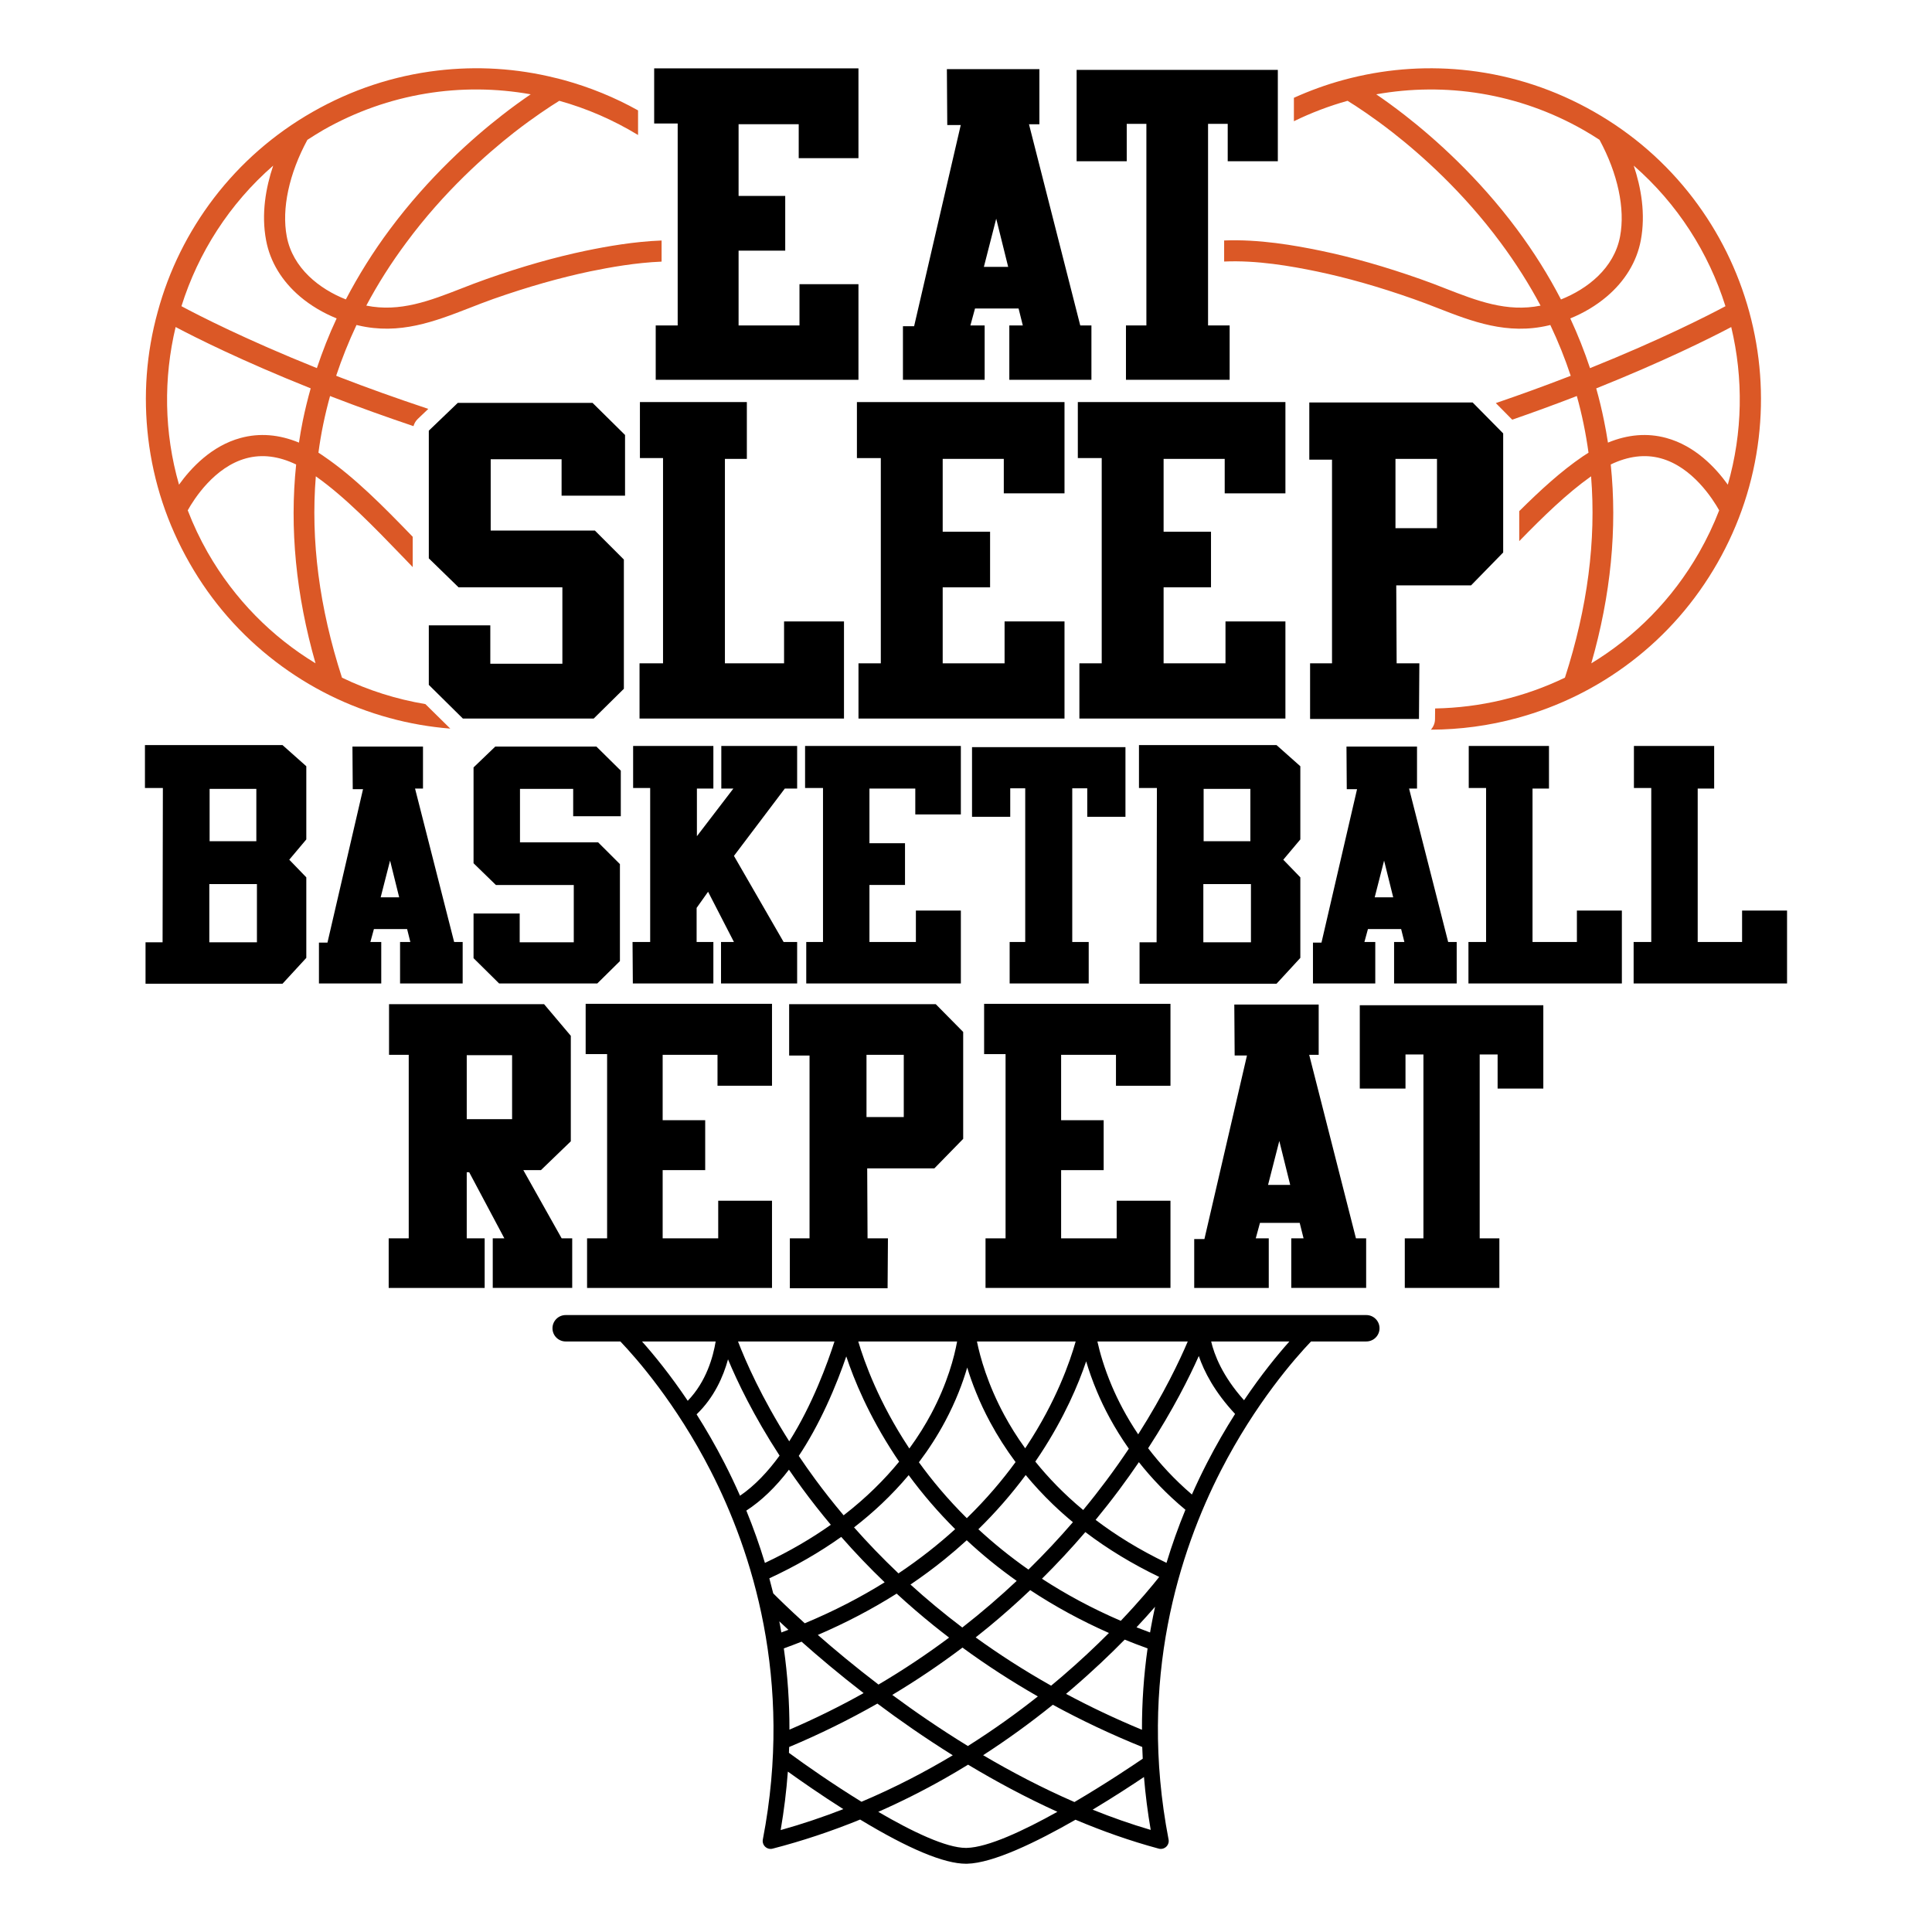 <?xml version="1.0" encoding="UTF-8"?> <!-- Generator: Adobe Illustrator 24.3.0, SVG Export Plug-In . SVG Version: 6.00 Build 0) --> <svg xmlns="http://www.w3.org/2000/svg" xmlns:xlink="http://www.w3.org/1999/xlink" version="1.1" id="Layer_1" x="0px" y="0px" viewBox="0 0 864 864" xml:space="preserve"> <path d="M383.907,169.846h-90.669V145.54h9.826V55.216h-10.515V30.566h91.359V70.73h-26.718V55.561h-26.891v32.062h20.858V112.1 h-20.858v33.44h27.235v-18.443h26.374V169.846z"></path> <path d="M440.343,169.846h-36.544v-23.96h4.999l20.857-89.979h-6.033l-0.172-24.995h41.369v24.649h-4.654l22.926,89.979h4.999 v24.305h-36.716V145.54h6.033l-1.896-7.584h-19.479l-2.068,7.584h6.378V169.846z M450.858,119.339l-5.344-21.547l-5.516,21.547 H450.858z"></path> <path d="M549.904,169.846h-46.369V145.54h9.137V55.389h-8.793v16.72h-22.408V31.255h89.98v40.853h-22.41v-16.72h-8.791v90.151h9.654 V169.846z"></path> <path d="M191.769,279.652h27.5v17.166h32.229v-34.157h-46.417l-13.312-12.961v-57.103l12.962-12.436h60.255l14.538,14.363v27.151 h-28.376v-16.291h-31.705v31.879h46.593l12.962,12.962v57.803l-13.488,13.312h-58.504l-15.239-15.063V279.652z"></path> <path d="M324.188,296.642h26.45v-18.743h26.798v43.44h-91.433v-24.697h10.51v-91.784h-10.335v-25.047h47.819v25.398h-9.809V296.642z "></path> <path d="M476.053,321.34h-92.135v-24.697h9.984v-91.784h-10.685v-25.047h92.836v40.811h-27.151v-15.413h-27.325v32.579h21.194 v24.873h-21.194v33.982h27.675v-18.743h26.801V321.34z"></path> <path d="M574.843,321.34h-92.135v-24.697h9.984v-91.784h-10.683v-25.047h92.835v40.811h-27.151v-15.413h-27.326v32.579h21.196 v24.873h-21.196v33.982h27.677v-18.743h26.8V321.34z"></path> <path d="M634.57,321.515h-48.693v-24.873h9.808v-91.084h-10.159v-25.574h73.04l13.664,13.839v53.248l-14.364,14.714h-33.456 l0.176,34.857h10.159L634.57,321.515z M642.628,205.209h-18.566v31.003h18.566V205.209z"></path> <path d="M126.335,439.935H65.083v-18.533h7.624l0.131-69.007H64.82v-19.191h61.515l10.646,9.464v32.729l-7.623,9.07l7.623,7.886 v36.015L126.335,439.935z M114.9,395.377H93.605v26.025H114.9V395.377z M114.636,352.789H93.738v23.397h20.899V352.789z"></path> <path d="M170.498,439.804h-27.865v-18.27h3.811l15.905-68.612h-4.6l-0.132-19.06h31.546v18.797h-3.548l17.482,68.612h3.811v18.533 h-27.996v-18.533h4.6l-1.446-5.784h-14.853l-1.577,5.784h4.863V439.804z M178.517,401.292l-4.075-16.43l-4.207,16.43H178.517z"></path> <path d="M211.772,408.522h20.637v12.88h24.185v-25.631h-34.832l-9.99-9.726v-42.85l9.726-9.332h45.216l10.91,10.778v20.374H256.33 v-12.224H232.54v23.923h34.963l9.728,9.726v43.376l-10.122,9.99h-43.901L211.772,428.5V408.522z"></path> <path d="M322.575,352.658v-19.06h33.913v19.06h-5.521l-22.739,30.1l22.213,38.513h6.047v18.533h-34.044v-18.533h5.784 l-11.568-22.477l-5.126,7.23v15.247h7.493v18.533h-36.016l-0.131-18.533h7.886v-68.876h-7.623v-18.797h35.884v19.06h-7.361v21.293 l16.299-21.293H322.575z"></path> <path d="M429.699,439.804H360.56v-18.533h7.492v-68.876h-8.017v-18.797h69.664v30.626h-20.374v-11.567H388.82v24.448h15.905v18.664 H388.82v25.5h20.768v-14.064h20.111V439.804z"></path> <path d="M486.875,439.804h-35.357v-18.533h6.967v-68.745h-6.703v12.751h-17.087v-31.152h68.614v31.152h-17.087v-12.751h-6.706 v68.745h7.361V439.804z"></path> <path d="M570.865,439.935h-61.25v-18.533h7.623l0.131-69.007h-8.018v-19.191h61.515l10.648,9.464v32.729l-7.625,9.07l7.625,7.886 v36.015L570.865,439.935z M559.431,395.377h-21.294v26.025h21.294V395.377z M559.169,352.789h-20.901v23.397h20.901V352.789z"></path> <path d="M615.031,439.804h-27.867v-18.27h3.811l15.906-68.612h-4.6l-0.131-19.06h31.545v18.797h-3.549l17.483,68.612h3.811v18.533 h-27.998v-18.533h4.602l-1.446-5.784h-14.853l-1.579,5.784h4.864V439.804z M623.049,401.292l-4.076-16.43l-4.205,16.43H623.049z"></path> <path d="M685.35,421.271h19.848v-14.064h20.11v32.598h-68.611v-18.533h7.885v-68.876h-7.754v-18.797h35.883v19.06h-7.361V421.271z"></path> <path d="M759.221,421.271h19.848v-14.064h20.11v32.598h-68.611v-18.533h7.885v-68.876h-7.754v-18.797h35.883v19.06h-7.361V421.271z"></path> <path d="M216.746,575.967h-42.925v-22.17h8.962v-82.078h-8.806v-22.642h69.341l11.95,14.152V510.4l-13.365,12.893h-7.862 l17.139,30.503h4.717v22.17h-35.536v-22.17h5.19l-15.724-29.561h-1.1v29.561h8.018V575.967z M229.011,471.877h-20.283v28.617h20.283 V471.877z"></path> <path d="M345.246,575.967H262.54v-22.17h8.962v-82.391h-9.592V448.92h83.335v36.636h-24.371v-13.837h-24.529v29.246h19.026v22.328 h-19.026v30.503h24.844v-16.824h24.056V575.967z"></path> <path d="M396.936,576.124h-43.712v-22.327h8.806v-81.763h-9.12v-22.957h65.568l12.264,12.422v47.8l-12.893,13.208h-30.032 l0.157,31.29h9.12L396.936,576.124z M404.17,471.719h-16.667v27.832h16.667V471.719z"></path> <path d="M523.44,575.967h-82.706v-22.17h8.962v-82.391h-9.592V448.92h83.335v36.636h-24.371v-13.837h-24.53v29.246h19.027v22.328 h-19.027v30.503h24.844v-16.824h24.057V575.967z"></path> <path d="M567.394,575.967H534.06v-21.856h4.56l19.027-82.078h-5.503l-0.159-22.799h37.738v22.484h-4.247l20.913,82.078h4.56v22.17 h-33.491v-22.17h5.503l-1.729-6.919h-17.768l-1.886,6.919h5.817V575.967z M576.987,529.897l-4.876-19.655l-5.03,19.655H576.987z"></path> <path d="M670.525,575.967h-42.296v-22.17h8.334v-82.235h-8.021v15.252h-20.44v-37.265h82.077v37.265h-20.44v-15.252h-8.018v82.235 h8.805V575.967z"></path> <path d="M611.022,588.102H252.978c-3.261,0-5.905,2.644-5.905,5.905s2.644,5.905,5.905,5.905h24.455 c7.151,7.482,24.854,27.578,40.36,57.828c18.293,35.688,37.193,93.263,23.353,164.887c-0.004,0.02-0.005,0.04-0.008,0.06 c-0.013,0.072-0.023,0.145-0.031,0.219c-0.005,0.046-0.01,0.093-0.014,0.139c-0.005,0.066-0.007,0.132-0.008,0.199 c-0.001,0.055-0.001,0.111,0,0.166c0.002,0.055,0.006,0.111,0.01,0.166c0.005,0.066,0.011,0.131,0.02,0.197 c0.006,0.046,0.014,0.092,0.022,0.138c0.013,0.073,0.027,0.145,0.044,0.216c0.005,0.02,0.007,0.04,0.012,0.06 c0.004,0.014,0.01,0.026,0.014,0.04c0.047,0.173,0.105,0.342,0.178,0.505c0.012,0.027,0.025,0.052,0.038,0.078 c0.07,0.149,0.149,0.294,0.24,0.431c0.01,0.015,0.018,0.031,0.029,0.046c0.094,0.139,0.201,0.268,0.313,0.392 c0.023,0.026,0.046,0.052,0.07,0.077c0.115,0.12,0.239,0.231,0.371,0.334c0.022,0.017,0.045,0.033,0.067,0.05 c0.273,0.204,0.579,0.369,0.911,0.488c0.033,0.012,0.066,0.024,0.099,0.035c0.14,0.046,0.282,0.086,0.43,0.114 c0.016,0.003,0.033,0.004,0.049,0.007c0.035,0.006,0.07,0.01,0.105,0.015c0.168,0.025,0.335,0.041,0.5,0.042 c0.005,0,0.01,0.001,0.015,0.001c0.002,0,0.003,0,0.005,0c0.001,0,0.001,0,0.002,0c0.134,0,0.267-0.01,0.398-0.025 c0.028-0.003,0.056-0.007,0.083-0.011c0.133-0.018,0.264-0.042,0.392-0.075c0.003-0.001,0.006-0.001,0.009-0.002 c0.002-0.001,0.004-0.001,0.006-0.002c0.014-0.004,0.028-0.007,0.042-0.011c13.173-3.408,26.234-7.754,39.095-13.001 c21.676,13.12,37.586,19.763,47.346,19.763c0.154,0,0.306-0.002,0.457-0.005c11.706-0.256,31.242-9.77,48.516-19.679 c11.971,5.057,24.431,9.487,37.199,12.921c0.143,0.039,0.29,0.068,0.438,0.089c0.028,0.004,0.055,0.008,0.083,0.011 c0.136,0.016,0.273,0.027,0.412,0.027c0,0,0.001,0,0.001,0c0.001,0,0.003,0,0.005,0c0.005,0,0.01-0.001,0.015-0.001 c0.164-0.001,0.329-0.017,0.495-0.041c0.036-0.005,0.071-0.009,0.107-0.015c0.018-0.003,0.035-0.004,0.053-0.008 c0.146-0.028,0.286-0.068,0.424-0.112c0.032-0.011,0.064-0.023,0.096-0.034c0.33-0.118,0.634-0.281,0.907-0.482 c0.023-0.017,0.046-0.034,0.069-0.051c0.132-0.102,0.256-0.212,0.372-0.331c0.022-0.023,0.043-0.047,0.065-0.071 c0.106-0.116,0.206-0.237,0.296-0.365c0.011-0.016,0.024-0.03,0.034-0.046c0.095-0.141,0.177-0.291,0.252-0.444 c0.015-0.03,0.03-0.06,0.044-0.091c0.072-0.159,0.13-0.324,0.178-0.493c0.004-0.013,0.01-0.025,0.014-0.038 c0.007-0.026,0.01-0.051,0.017-0.077c0.017-0.068,0.032-0.136,0.044-0.206c0.009-0.05,0.017-0.101,0.024-0.151 c0.009-0.062,0.016-0.124,0.021-0.186c0.005-0.06,0.009-0.119,0.011-0.179c0.002-0.052,0.002-0.104,0.002-0.156 c-0.001-0.071-0.003-0.141-0.008-0.211c-0.003-0.043-0.007-0.086-0.011-0.13c-0.008-0.078-0.019-0.155-0.033-0.232 c-0.004-0.022-0.005-0.043-0.009-0.065c-13.841-71.624,5.06-129.2,23.353-164.887c15.506-30.251,33.21-50.347,40.36-57.828h24.722 c3.261,0,5.905-2.644,5.905-5.905S614.283,588.102,611.022,588.102z M458.466,647.687c-3.761-5.209-6.819-10.195-9.291-14.764 c-7.555-13.964-10.87-26.09-12.28-33.011h44.151c-2.562,9.081-8.72,26.749-21.886,46.73 C458.932,646.989,458.7,647.338,458.466,647.687z M510.691,773.563c-12.072-4.997-23.376-10.387-33.952-16.055 c0.919-0.773,1.837-1.547,2.75-2.33c9.12-7.819,16.954-15.282,23.476-21.929c3.363,1.37,6.776,2.679,10.239,3.926 C511.502,749.194,510.665,761.34,510.691,773.563z M474.877,749.799c-1.545,1.324-3.153,2.676-4.807,4.044 c-12.252-6.9-23.479-14.16-33.746-21.588c1.983-1.565,3.951-3.148,5.898-4.755c6.355-5.243,12.52-10.717,18.492-16.396 c10.951,7.232,22.706,13.641,35.205,19.168C489.923,736.296,482.896,742.924,474.877,749.799z M392.868,753.345 c-10.584-8.081-19.743-15.725-27.126-22.197c12.506-5.38,24.283-11.546,35.246-18.475c5.332,4.902,10.839,9.65,16.516,14.231 c2.283,1.842,4.603,3.647,6.941,5.436C414.753,739.578,404.244,746.642,392.868,753.345z M350.529,737.168 c2.671-0.969,5.32-1.962,7.931-2.998c7.385,6.564,16.77,14.512,27.75,22.996c-10.363,5.804-21.411,11.296-33.168,16.35 C353.066,761.306,352.229,749.174,350.529,737.168z M345.789,712.553c-0.548-2.246-1.131-4.485-1.74-6.718 c11.687-5.415,22.438-11.609,32.157-18.525c6.152,7.014,12.63,13.788,19.412,20.305c-10.556,6.576-22.418,12.782-35.728,18.322 C352.366,719.127,347.474,714.258,345.789,712.553z M381.933,683.055c4.357-3.374,8.491-6.898,12.378-10.577 c4.313-4.082,8.334-8.351,12.053-12.786c6.281,8.543,13.228,16.61,20.794,24.148c-7.377,6.707-15.791,13.389-25.363,19.788 C394.443,696.651,387.839,689.742,381.933,683.055z M407.17,708.619c5.254-3.558,10.318-7.289,15.164-11.207 c3.435-2.777,6.763-5.648,9.99-8.6c3.418,3.182,6.943,6.266,10.587,9.237c3.797,3.095,7.72,6.071,11.759,8.932 c-7.408,6.968-15.504,13.971-24.322,20.855C421.955,721.482,414.241,715.038,407.17,708.619z M465.969,706.014 c6.745-6.685,13.215-13.649,19.403-20.862c9.932,7.556,20.982,14.266,33.037,20.058c-3.088,3.904-8.875,10.898-17.197,19.629 C488.062,719.178,476.362,712.792,465.969,706.014z M459.928,701.93c-8.348-5.848-15.785-11.928-22.394-18.041 c7.741-7.58,14.814-15.683,21.171-24.247c3.755,4.555,7.808,8.93,12.147,13.103c2.86,2.75,5.851,5.41,8.958,7.986 C473.887,687.602,467.273,694.726,459.928,701.93z M432.363,678.939c-8.637-8.562-15.699-17.078-21.422-25.001 c4.41-5.835,8.322-11.927,11.697-18.248c4.855-9.091,7.942-17.379,9.902-24.116c2.071,6.799,5.277,15.186,10.219,24.38 c3.332,6.198,7.146,12.171,11.406,17.89C448.376,661.786,441.197,670.332,432.363,678.939z M416.387,632.353 c-2.539,4.755-5.73,9.966-9.721,15.418c-0.128-0.192-0.257-0.385-0.383-0.576c-13.289-20.155-19.737-38.08-22.463-47.283h44.205 C426.796,606.682,423.765,618.536,416.387,632.353z M369.704,628.455c3.815-8.249,6.72-15.939,8.753-21.869 c3.413,10.288,9.947,26.299,21.718,44.218c0.631,0.961,1.274,1.914,1.921,2.864c-6.441,7.869-14.574,16.063-24.825,23.988 c-4.685-5.552-8.884-10.916-12.621-15.995c-2.645-3.595-5.121-7.126-7.438-10.573C361.597,644.518,365.767,636.97,369.704,628.455z M352.956,644.573c-12.487-19.669-19.569-35.951-22.914-44.661h43.143C370.06,609.636,363.321,628.201,352.956,644.573z M358.743,665.589c4.08,5.557,8.353,10.992,12.805,16.3c-8.467,5.997-18.228,11.771-29.473,17.054 c-2.388-7.894-5.164-15.701-8.311-23.401c6.698-4.328,13.064-10.442,19.061-18.294C354.699,659.98,356.668,662.762,358.743,665.589z M352.575,728.854c-1.044,0.399-2.097,0.795-3.158,1.186c-0.148-0.867-0.299-1.734-0.456-2.6c-0.144-0.791-0.302-1.58-0.453-2.37 C349.74,726.232,351.097,727.496,352.575,728.854z M352.332,792.269c5.426,3.891,14.529,10.259,24.804,16.783 c-8.945,3.486-18.286,6.653-28.021,9.371C350.62,809.69,351.691,800.967,352.332,792.269z M352.817,783.879 c0.036-0.87,0.07-1.739,0.098-2.609c13.615-5.712,26.787-12.196,39.456-19.416c0.02,0.015,0.04,0.03,0.06,0.045 c9.615,7.2,20.971,15.154,33.65,23.076c-12.344,7.394-25.979,14.514-40.819,20.786C372.36,797.811,360.211,789.339,352.817,783.879z M399.024,757.97c10.868-6.507,21.345-13.57,31.398-21.159c10.709,7.833,21.959,15.123,33.71,21.84 c-9.072,7.186-19.532,14.763-31.293,22.178C420.16,773.045,408.755,765.167,399.024,757.97z M470.82,762.38 c12.788,6.965,26.138,13.269,39.998,18.882c0.055,1.743,0.131,3.487,0.221,5.232c-3.754,2.568-16.192,10.958-30.544,19.388 c-14.489-6.305-28.22-13.517-40.838-20.949C450.334,778.039,460.75,770.501,470.82,762.38z M514.772,727.44 c-0.158,0.869-0.309,1.739-0.458,2.609c-2.053-0.752-4.074-1.521-6.064-2.307c3.169-3.375,5.939-6.464,8.304-9.188 C515.909,721.508,515.311,724.47,514.772,727.44z M521.667,698.915c-12.271-5.882-22.753-12.423-31.702-19.223 c3.643-4.424,7.185-8.933,10.61-13.533c3.124-4.195,6.031-8.295,8.741-12.279c5.625,7.125,12.476,14.384,20.807,21.293 C526.916,682.984,524.091,690.905,521.667,698.915z M494.72,662.156c-3.135,4.202-6.57,8.595-10.311,13.124 c-8.649-7.18-15.692-14.548-21.41-21.65c0.773-1.127,1.535-2.26,2.284-3.401c10.805-16.467,17.017-31.253,20.457-41.431 c1.163,3.939,2.738,8.526,4.862,13.553c3.06,7.248,7.605,16.137,14.218,25.509C501.733,652.478,498.373,657.259,494.72,662.156z M497.242,619.86c-3.497-8.229-5.436-15.253-6.479-19.948h40.41c-3.532,8.304-10.598,23.329-22.17,41.532 C503.659,633.518,499.873,626.053,497.242,619.86z M320.049,599.912c-1.102,6.733-4.14,17.918-12.488,26.529 c-7.877-11.722-15.193-20.631-20.452-26.529H320.049z M311.517,632.502c7.916-7.597,11.976-16.995,14.056-24.598 c4.19,10.045,11.467,25.251,23.054,43.059c-5.146,7.081-11.04,13.402-17.684,17.938c-2.173-4.932-4.493-9.82-6.975-14.651 C319.871,646.28,315.652,639.023,311.517,632.502z M432.302,826.391c-0.113,0.002-0.225,0.004-0.34,0.004 c-8.804,0-23.987-7.246-39.196-16.128c10.121-4.458,20.106-9.468,29.906-15.03c3.442-1.954,6.862-3.979,10.26-6.066 c12.317,7.393,25.737,14.635,39.943,21.078C457.69,818.725,441.734,826.184,432.302,826.391z M511.591,794.688 c0.652,7.871,1.655,15.761,3.014,23.66c-8.839-2.591-17.518-5.649-25.97-9.052C498.313,803.481,506.661,798.002,511.591,794.688z M539.767,654.25c-2.391,4.652-4.633,9.357-6.737,14.103c-7.893-6.753-14.337-13.816-19.577-20.697 c11.221-17.286,18.48-31.875,22.655-41.251c2.338,6.881,6.99,16.016,16.226,25.91C548.161,638.884,543.901,646.204,539.767,654.25z M556.34,626.193c-9.735-10.867-13.356-20.495-14.7-26.281h34.984C571.403,605.769,564.154,614.594,556.34,626.193z"></path> <path fill="#DB5826" d="M782.267,139.43c-5.079-18.52-13.537-35.603-25.133-50.817c-12.004-15.717-26.906-28.727-44.229-38.599 c-17.346-9.895-36.107-16.101-55.753-18.448c-17.707-2.094-35.461-0.997-52.792,3.268c-0.116,0.029-1.571,0.398-1.571,0.398 c-0.719,0.192-1.438,0.383-2.18,0.575c-7.571,2.06-14.903,4.744-21.971,7.931v10.47c7.715-3.761,15.765-6.828,24.007-9.128 c4.193,2.587,11.381,7.307,20.078,14.088c12.794,9.991,31.554,26.643,48.302,49.26c6.828,9.2,12.794,18.616,17.921,28.248 c-15.046,3.043-28.416-2.156-42.552-7.667c-3.618-1.414-7.332-2.875-11.141-4.193c-15.981-5.63-30.524-9.751-44.42-12.651 c-12.027-2.492-27.769-5.247-43.39-4.624v9.416c14.711-0.647,29.877,2.036,41.473,4.432c13.489,2.827,27.625,6.829,43.199,12.315 c3.666,1.27,7.331,2.707,10.853,4.073c15.286,5.966,31.099,12.123,49.62,7.739c0.24-0.072,0.479-0.12,0.719-0.192 c3.546,7.476,6.589,15.046,9.128,22.737c-0.695,0.264-1.39,0.527-2.084,0.791c-9.32,3.594-19.814,7.451-31.411,11.405l7.332,7.427 c9.344-3.234,18.592-6.613,27.673-10.111c0.407-0.168,0.815-0.311,1.222-0.479c2.324,8.314,4.049,16.771,5.223,25.349 c-0.839,0.527-1.677,1.054-2.516,1.629c-9.751,6.637-19.048,15.166-28.464,24.51v13.417c10.829-11.117,21.348-21.348,32.129-28.991 c2.324,28.703-1.581,58.772-11.692,90.039c-18.089,8.721-37.927,13.417-58.053,13.777l-0.048,4.744c0,1.821-0.719,3.474-1.845,4.744 c13.01-0.048,25.996-1.749,38.718-5.247c18.52-5.056,35.627-13.513,50.818-25.109c15.741-12.004,28.727-26.906,38.622-44.229 c9.895-17.346,16.077-36.106,18.425-55.753C788.736,176.974,787.322,157.974,782.267,139.43z M678.38,102.509 c-17.418-23.432-36.873-40.659-50.123-50.985c-4.816-3.738-9.128-6.853-12.794-9.344c30.764-5.486,63.564-0.671,92.77,16.005 c2.42,1.389,4.768,2.827,7.068,4.336c8.194,15.118,11.548,30.812,9.2,43.222c-2.683,14.256-14.663,23.504-26.427,28.176 C692.492,123.137,685.927,112.644,678.38,102.509z M711.06,164.635c-2.492-7.523-5.439-14.951-8.817-22.234 c6.014-2.444,11.572-5.774,16.244-9.728c8.194-6.924,13.489-15.645,15.286-25.181c2.228-11.836,0.12-23.647-3.163-33.423 c19.575,17.059,33.519,38.982,41.018,62.869C763.842,141.107,742.71,151.912,711.06,164.635z M759.865,247.054 c-12.027,21.084-28.799,37.808-48.23,49.596c8.769-30.596,11.668-60.377,8.697-88.937c7.787-3.738,15.262-4.672,22.282-2.779 c14.28,3.857,23.408,18.305,26.211,23.288C766.358,234.62,763.363,240.921,759.865,247.054z M772.683,216.746 c-5.367-7.499-14.567-17.37-27.529-20.892c-8.434-2.3-17.179-1.581-26.068,2.084c-0.503-3.306-1.102-6.589-1.773-9.871 c-0.982-4.84-2.132-9.632-3.474-14.376c30.452-12.195,51.153-22.57,60.377-27.433C779.679,169.139,779.392,193.41,772.683,216.746z"></path> <path fill="#DB5826" d="M261.901,112.148c-13.864,2.903-28.379,7.019-44.367,12.651c-3.813,1.343-7.539,2.773-11.179,4.203 c-14.125,5.502-27.47,10.702-42.547,7.669c5.113-9.618,11.092-19.064,17.938-28.249c16.724-22.617,35.485-39.254,48.266-49.263 c8.709-6.759,15.902-11.482,20.104-14.081c12.348,3.423,24.176,8.579,35.224,15.294V49.368 c-10.398-5.806-21.533-10.355-33.188-13.561c-0.736-0.173-1.43-0.39-2.166-0.563c0,0-1.528-0.371-1.663-0.405 c-17.289-4.292-35-5.385-52.712-3.278c-19.671,2.34-38.43,8.579-55.761,18.457c-17.331,9.879-32.193,22.877-44.237,38.604 c-11.569,15.208-20.061,32.279-25.086,50.822c-5.113,18.544-6.499,37.521-4.246,56.542c2.339,19.627,8.535,38.388,18.456,55.762 c9.835,17.288,22.877,32.192,38.605,44.194c15.208,11.612,32.278,20.06,50.779,25.13c9.012,2.47,18.067,4.03,27.253,4.766 l-11.135-10.962c-12.911-2.166-25.476-6.109-37.304-11.828c-10.139-31.282-14.039-61.351-11.699-90.034 c13.172,9.315,25.909,22.53,39.341,36.438c1.343,1.387,2.642,2.773,3.986,4.159V240.05c-13.344-13.821-26.083-26.69-39.687-35.962 c-0.823-0.606-1.689-1.126-2.47-1.646c1.127-8.579,2.903-17.028,5.2-25.346c0.389,0.173,0.78,0.303,1.212,0.477 c11.786,4.55,23.873,8.882,36.092,12.998c0.347-1.17,0.953-2.296,1.863-3.163l4.766-4.549c-14.687-4.896-27.817-9.619-39.124-13.995 c-0.693-0.26-1.387-0.52-2.08-0.823c2.556-7.669,5.589-15.251,9.099-22.704c0.259,0.043,0.476,0.087,0.736,0.173 c18.501,4.376,34.315-1.777,49.609-7.712c3.553-1.386,7.192-2.816,10.875-4.116c15.555-5.459,29.679-9.445,43.197-12.305 c9.099-1.863,20.45-3.9,32.018-4.376v-9.445C283.521,108.032,271.519,110.155,261.901,112.148z M78.541,146.247 c9.229,4.896,29.939,15.251,60.399,27.426c-1.343,4.766-2.513,9.575-3.51,14.385c-0.651,3.293-1.257,6.586-1.734,9.878 c-8.925-3.683-17.634-4.376-26.083-2.08c-12.955,3.509-22.183,13.388-27.555,20.884C73.342,193.43,73.082,169.123,78.541,146.247z M141.106,296.635c-19.411-11.785-36.178-28.509-48.223-49.566c-3.51-6.153-6.456-12.435-8.926-18.847 c2.774-4.982,11.915-19.41,26.17-23.267c7.018-1.906,14.515-0.996,22.314,2.773C129.45,236.28,132.354,266.046,141.106,296.635z M141.712,164.617c-31.672-12.695-52.815-23.527-60.571-27.686c7.495-23.873,21.447-45.796,41.03-62.867 c-3.293,9.792-5.416,21.577-3.163,33.448c1.776,9.532,7.062,18.241,15.251,25.173c4.68,3.943,10.268,7.279,16.291,9.705 C147.128,149.669,144.224,157.122,141.712,164.617z M154.667,133.899c-11.741-4.636-23.743-13.908-26.43-28.163 c-2.34-12.392,1.04-28.076,9.229-43.197c2.296-1.516,4.679-2.946,7.062-4.376c29.202-16.637,62.001-21.49,92.807-15.988 c-3.683,2.513-8.016,5.589-12.825,9.359c-13.258,10.312-32.712,27.556-50.13,50.996 C166.842,112.625,160.299,123.153,154.667,133.899z"></path> <g> </g> <g> </g> <g> </g> <g> </g> <g> </g> <g> </g> </svg> 